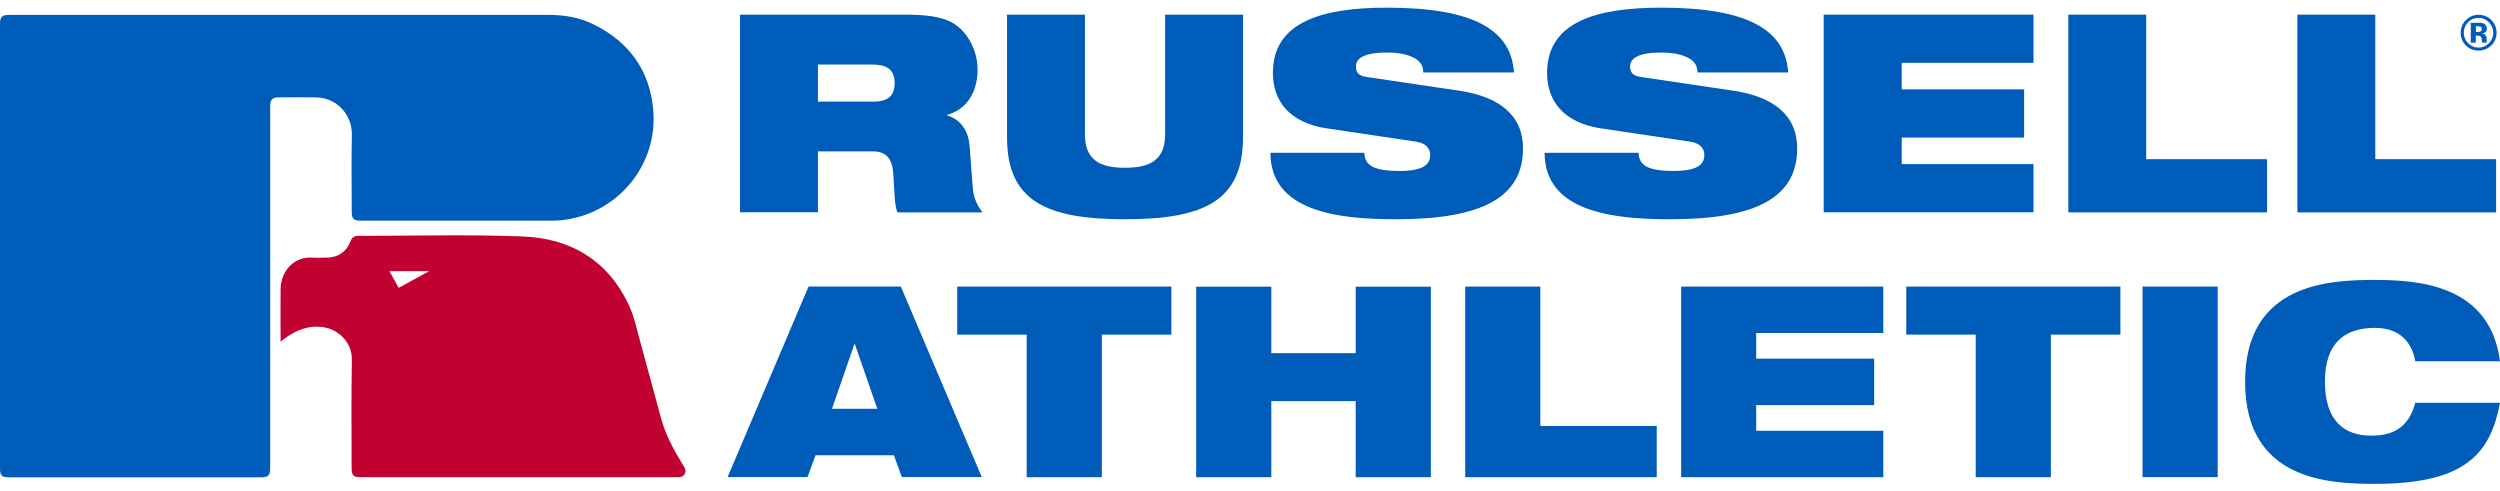 <svg width="168" height="33" viewBox="0 0 168 33" fill="none" xmlns="http://www.w3.org/2000/svg">
<path d="M49.715 0.984H60.751C62.255 0.984 63.168 1.115 63.889 1.469C64.872 1.953 65.693 3.237 65.693 4.691C65.693 5.937 65.171 7.275 63.651 7.721V7.759C64.434 7.982 65.064 8.652 65.156 9.805L65.378 12.712C65.432 13.304 65.693 13.866 66.031 14.273H60.313C60.129 13.881 60.129 13.304 60.037 11.759C59.983 10.774 59.645 10.174 58.678 10.174H54.964V14.266H49.73V0.977L49.715 0.984ZM54.956 6.829H58.671C59.691 6.829 60.121 6.421 60.121 5.583C60.121 4.576 59.469 4.337 58.602 4.337H54.964V6.829H54.956Z" fill="#005CB9"/>
<path d="M67.673 0.984H72.907V9.021C72.907 10.736 73.89 11.274 75.601 11.274C77.312 11.274 78.295 10.736 78.295 9.021V0.984H83.529V9.228C83.529 13.45 80.981 14.735 75.601 14.735C70.221 14.735 67.673 13.45 67.673 9.228V0.984Z" fill="#005CB9"/>
<path d="M89.161 8.628C86.598 8.236 85.539 6.752 85.539 4.891C85.539 1.446 88.9 0.515 93.213 0.515C99.123 0.515 101.555 2.061 101.74 4.868H95.646C95.646 4.329 95.332 3.991 94.848 3.807C94.38 3.599 93.789 3.53 93.213 3.53C91.655 3.53 91.118 3.922 91.118 4.476C91.118 4.845 91.287 5.091 91.809 5.168L98.071 6.098C100.711 6.49 102.346 7.721 102.346 9.967C102.346 13.204 99.706 14.735 93.82 14.735C89.791 14.735 85.385 14.173 85.37 10.266H91.686C91.701 10.713 91.87 11.012 92.246 11.212C92.638 11.397 93.213 11.489 94.027 11.489C95.662 11.489 96.107 11.043 96.107 10.413C96.107 10.021 95.869 9.628 95.163 9.52L89.184 8.628H89.161Z" fill="#005CB9"/>
<path d="M107.587 8.628C105.024 8.236 103.965 6.752 103.965 4.891C103.965 1.446 107.326 0.515 111.639 0.515C117.548 0.515 119.981 2.061 120.165 4.868H114.072C114.072 4.329 113.757 3.991 113.274 3.807C112.806 3.599 112.215 3.53 111.639 3.53C110.081 3.53 109.544 3.922 109.544 4.476C109.544 4.845 109.713 5.091 110.235 5.168L116.497 6.098C119.137 6.49 120.772 7.721 120.772 9.967C120.772 13.204 118.132 14.735 112.245 14.735C108.216 14.735 103.811 14.173 103.796 10.266H110.112C110.127 10.713 110.296 11.012 110.672 11.212C111.064 11.397 111.639 11.489 112.453 11.489C114.087 11.489 114.532 11.043 114.532 10.413C114.532 10.021 114.294 9.628 113.588 9.52L107.61 8.628H107.587Z" fill="#005CB9"/>
<path d="M122.552 0.984H136.65V4.222H127.794V6.006H136.021V9.244H127.794V11.028H136.65V14.266H122.552V0.977V0.984Z" fill="#005CB9"/>
<path d="M138.991 0.984H144.225V10.697H152.345V14.273H138.991V0.984Z" fill="#005CB9"/>
<path d="M154.386 0.984H159.62V10.697H167.739V14.273H154.386V0.984Z" fill="#005CB9"/>
<path fill-rule="evenodd" clip-rule="evenodd" d="M18.764 1C24.796 1 30.828 1 36.852 1C37.904 1 38.925 1.161 39.868 1.63C42.27 2.807 43.667 4.722 43.898 7.39C44.212 11.028 41.611 14.242 37.996 14.765C37.704 14.812 37.405 14.827 37.113 14.827C32.823 14.827 28.526 14.827 24.236 14.827C23.76 14.827 23.637 14.704 23.637 14.22C23.637 12.497 23.606 10.774 23.645 9.052C23.675 7.852 22.77 6.583 21.243 6.544C20.383 6.529 19.524 6.537 18.664 6.544C18.334 6.544 18.173 6.714 18.158 7.044C18.158 7.113 18.158 7.19 18.158 7.26V31.423C18.158 31.953 18.035 32.077 17.513 32.077H0.629C0.107 32.077 0 31.969 0 31.454C0 21.51 0 11.574 0 1.63C0 1.123 0.123 1 0.637 1C6.677 1 12.716 1 18.756 1H18.764Z" fill="#005CB9"/>
<path fill-rule="evenodd" clip-rule="evenodd" d="M18.856 22.979C18.856 21.756 18.84 20.587 18.856 19.426C18.879 18.134 19.831 17.226 20.997 17.311C21.319 17.334 21.642 17.311 21.964 17.311C22.731 17.303 23.292 16.911 23.568 16.188C23.652 15.957 23.806 15.85 24.059 15.85C27.743 15.85 31.427 15.75 35.102 15.888C38.287 16.004 40.805 17.449 42.224 20.425C42.639 21.287 42.823 22.256 43.084 23.186C43.552 24.848 43.982 26.516 44.442 28.177C44.742 29.247 45.271 30.216 45.839 31.154C45.9 31.254 45.969 31.346 46.023 31.454C46.154 31.754 45.977 32.046 45.647 32.069C45.586 32.069 45.524 32.069 45.455 32.069H24.251C23.744 32.069 23.629 31.953 23.629 31.43C23.629 29.016 23.599 26.601 23.645 24.186C23.668 22.994 22.731 22.164 21.811 22.002C20.805 21.825 19.923 22.156 19.132 22.748C19.048 22.809 18.971 22.879 18.848 22.971L18.856 22.979ZM26.791 19.341C27.482 18.964 28.134 18.603 28.848 18.218H26.169C26.384 18.603 26.584 18.957 26.791 19.341Z" fill="#C10230"/>
<path d="M167.401 3.061C167.171 3.284 166.887 3.399 166.557 3.399C166.227 3.399 165.935 3.284 165.705 3.053C165.475 2.822 165.36 2.538 165.36 2.199C165.36 1.861 165.483 1.553 165.736 1.323C165.974 1.107 166.25 0.992 166.565 0.992C166.879 0.992 167.179 1.107 167.417 1.346C167.654 1.584 167.77 1.869 167.77 2.199C167.77 2.53 167.647 2.83 167.409 3.061H167.401ZM165.851 1.499C165.659 1.692 165.567 1.93 165.567 2.199C165.567 2.468 165.667 2.715 165.859 2.907C166.051 3.099 166.288 3.199 166.557 3.199C166.826 3.199 167.064 3.099 167.255 2.907C167.447 2.707 167.547 2.476 167.547 2.199C167.547 1.922 167.447 1.699 167.255 1.499C167.064 1.299 166.826 1.199 166.557 1.199C166.288 1.199 166.043 1.299 165.851 1.499ZM166.035 2.868V1.53C166.12 1.53 166.242 1.53 166.404 1.53C166.565 1.53 166.657 1.53 166.68 1.53C166.787 1.538 166.872 1.561 166.941 1.599C167.056 1.669 167.117 1.769 167.117 1.915C167.117 2.03 167.087 2.107 167.025 2.161C166.964 2.207 166.887 2.238 166.795 2.253C166.879 2.268 166.941 2.299 166.987 2.33C167.064 2.392 167.102 2.491 167.102 2.63V2.753C167.102 2.753 167.102 2.776 167.102 2.791C167.102 2.807 167.102 2.814 167.11 2.83L167.125 2.868H166.795C166.787 2.822 166.78 2.761 166.772 2.684C166.772 2.607 166.764 2.545 166.749 2.522C166.734 2.476 166.703 2.445 166.649 2.422C166.626 2.415 166.58 2.407 166.526 2.399H166.45H166.373V2.868H166.028H166.035ZM166.664 1.792C166.618 1.776 166.549 1.761 166.465 1.761H166.381V2.146H166.519C166.603 2.146 166.664 2.13 166.711 2.099C166.757 2.069 166.78 2.015 166.78 1.938C166.78 1.861 166.741 1.815 166.672 1.784L166.664 1.792Z" fill="#005CB9"/>
<path d="M54.342 19.257H60.536L65.977 32.061H60.605L60.068 30.592H54.803L54.266 32.061H48.894L54.335 19.257H54.342ZM57.45 23.132H57.412L55.908 27.47H58.955L57.45 23.132Z" fill="#005CB9"/>
<path d="M69.001 22.486H64.327V19.257H78.717V22.486H74.043V32.069H68.993V22.486H69.001Z" fill="#005CB9"/>
<path d="M91.103 26.955H85.432V32.069H80.382V19.264H85.432V23.732H91.103V19.264H96.153V32.069H91.103V26.955Z" fill="#005CB9"/>
<path d="M98.462 19.257H103.512V28.623H111.332V32.069H98.462V19.264V19.257Z" fill="#005CB9"/>
<path d="M112.975 19.257H126.558V22.379H118.017V24.101H125.944V27.224H118.017V28.946H126.558V32.069H112.975V19.264V19.257Z" fill="#005CB9"/>
<path d="M132.775 22.486H128.101V19.257H142.491V22.486H137.817V32.069H132.767V22.486H132.775Z" fill="#005CB9"/>
<path d="M143.979 19.257H149.029V32.061H143.979V19.257Z" fill="#005CB9"/>
<path d="M168 27.078C167.678 28.762 167.102 30.131 165.851 31.061C164.615 31.992 162.681 32.515 159.604 32.515C156.527 32.515 150.871 32.3 150.871 25.663C150.871 19.026 156.542 18.811 159.604 18.811C162.666 18.811 167.34 19.203 168 24.278H162.305C162.16 23.363 161.553 22.033 159.604 22.033C157.547 22.033 156.235 23.056 156.235 25.655C156.235 28.254 157.509 29.277 159.351 29.277C160.947 29.277 161.891 28.616 162.305 27.07H168V27.078Z" fill="#005CB9"/>
</svg>
